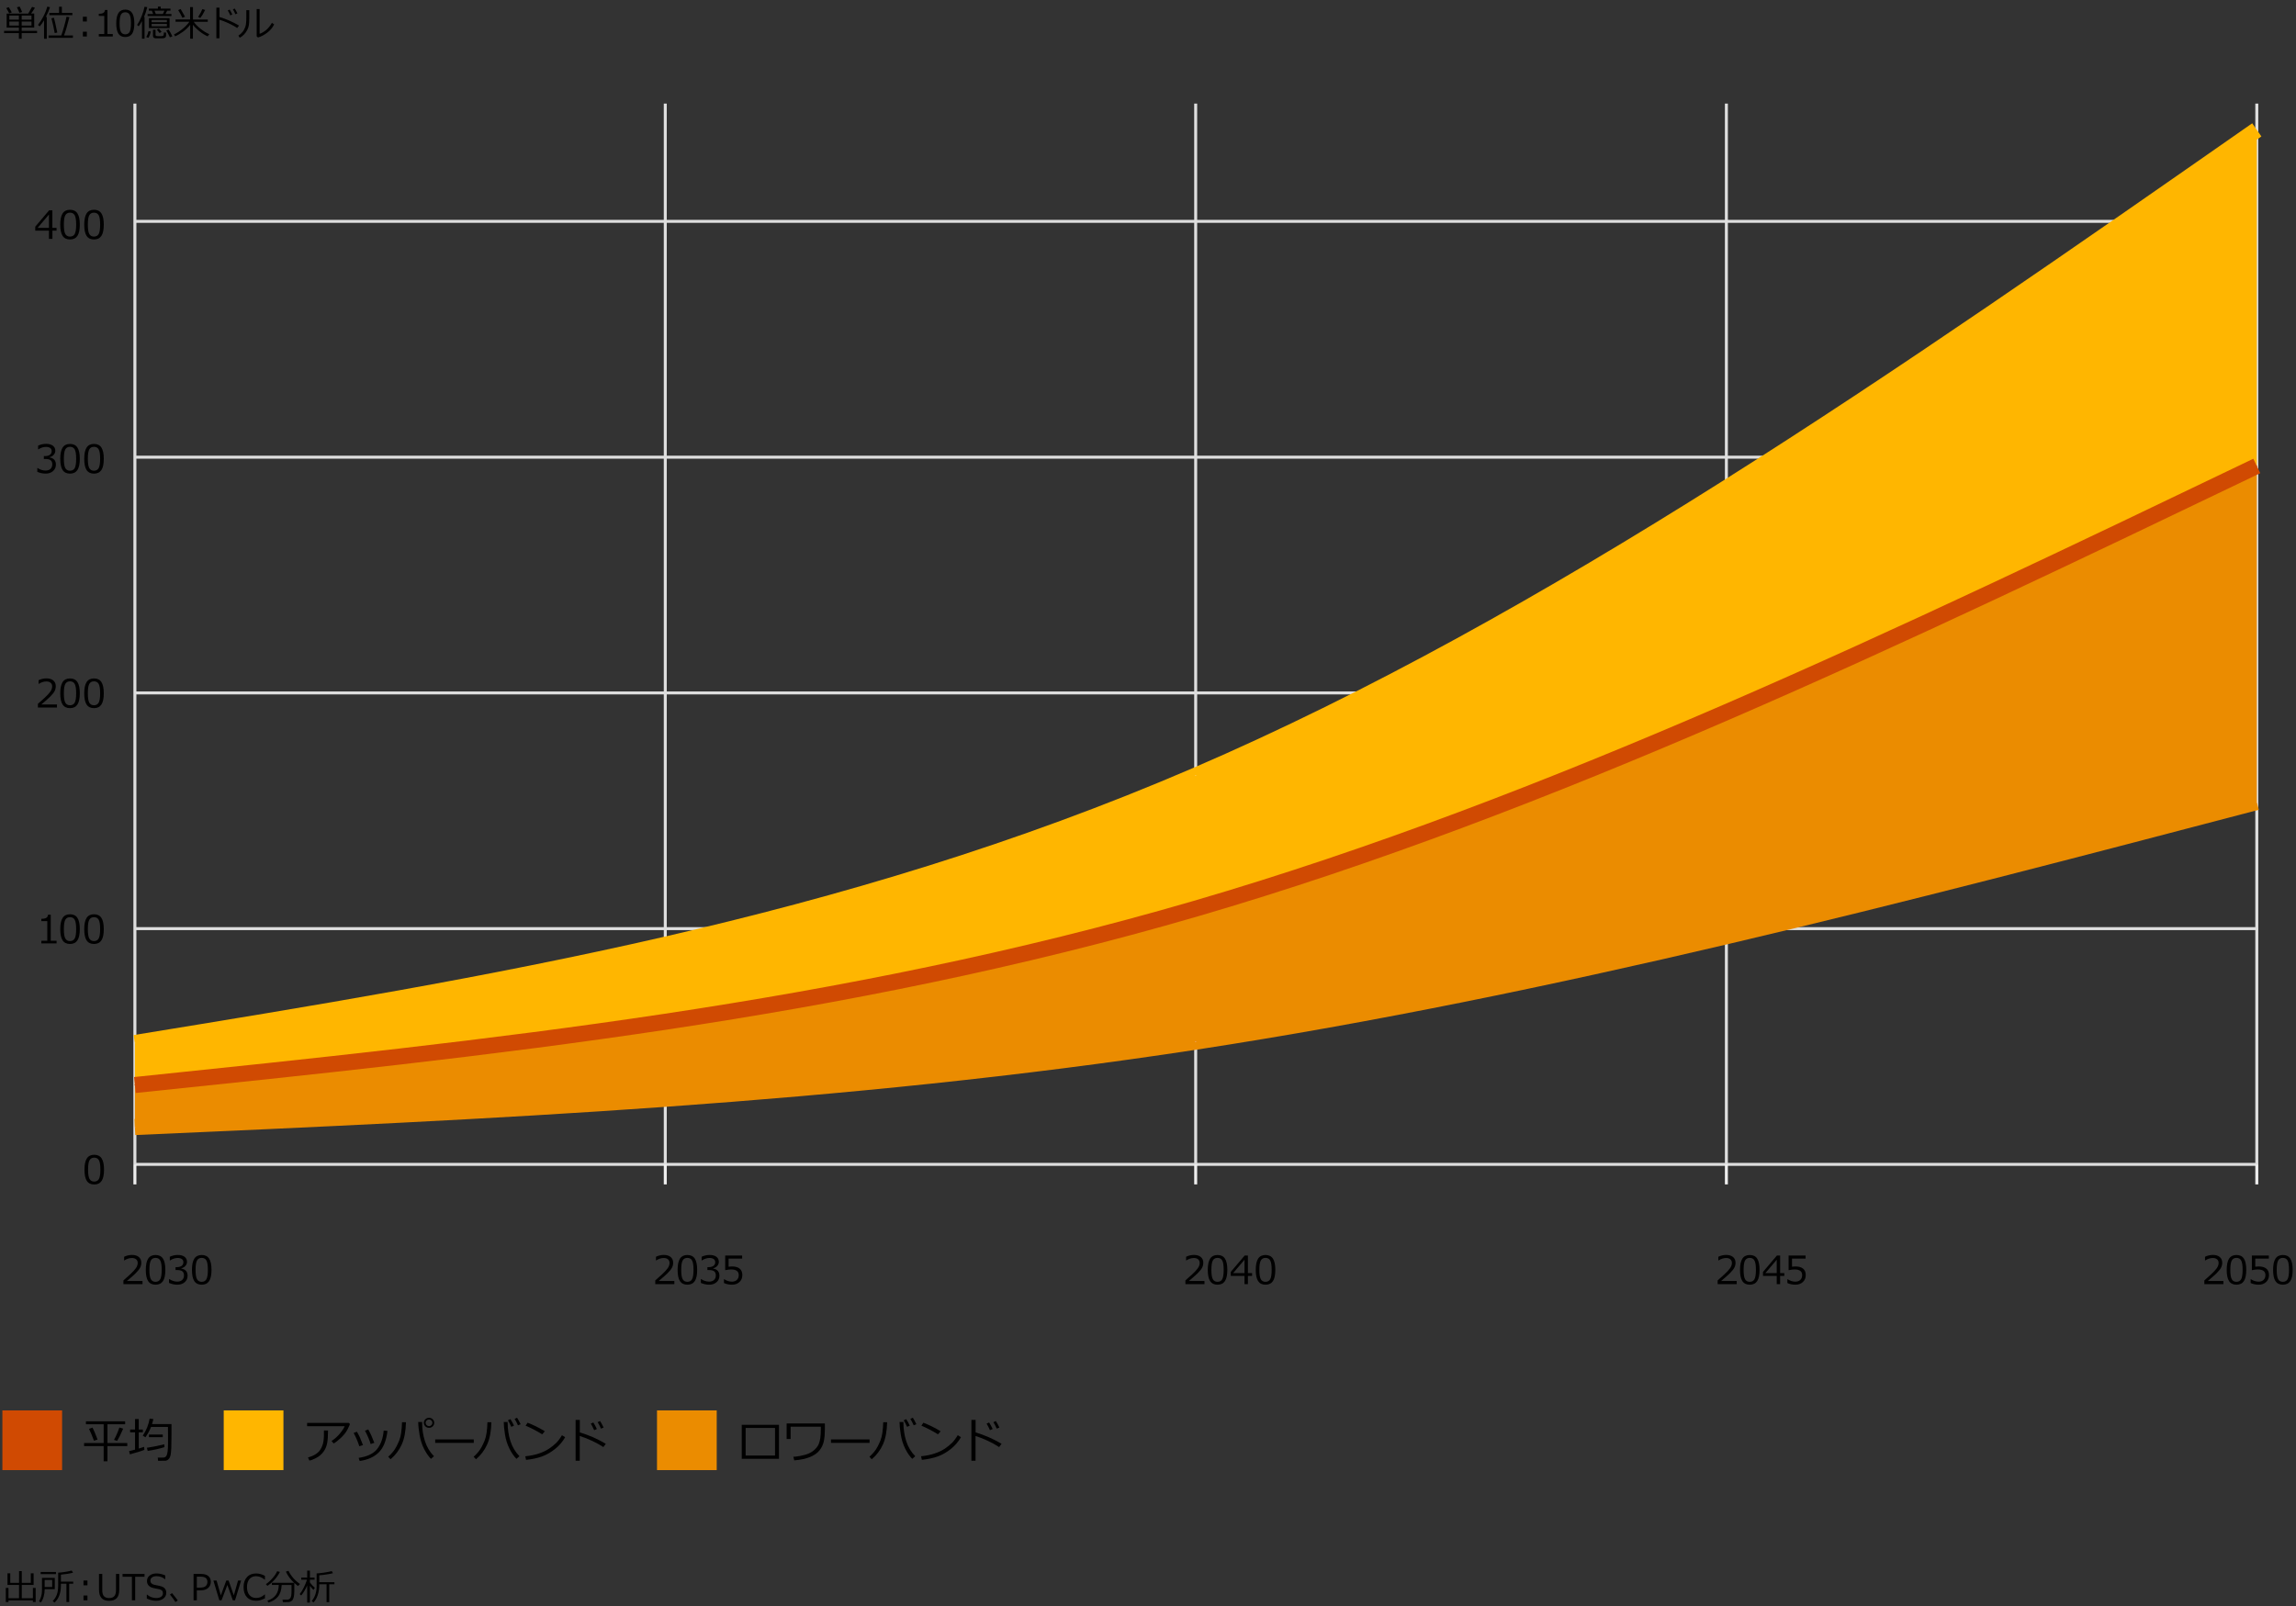 <?xml version="1.0" encoding="utf-8"?>
<!-- Generator: Adobe Illustrator 29.4.0, SVG Export Plug-In . SVG Version: 9.03 Build 0)  -->
<svg version="1.1" xmlns="http://www.w3.org/2000/svg" xmlns:xlink="http://www.w3.org/1999/xlink" x="0px" y="0px"
	 viewBox="0 0 769 538" style="enable-background:new 0 0 769 538;" xml:space="preserve">
<rect x="0" y="0" width="769" height="538" fill="#333333" stroke="none"/>
<style type="text/css">
	.st0{fill:#D04A02;}
	.st1{fill:#FFFFFF;}
	.st2{fill:#FFB600;}
	.st3{fill:#E0301E;}
	.st4{fill:#EB8C00;}
	.st5{fill:#DB536A;}
	.st6{fill:#D93954;}
	.st7{fill:#7D7D7D;}
	.st8{fill:#464646;}
	.st9{fill:#2D2D2D;}
	.st10{fill:#DEDEDE;}
	.st11{fill:#7F7F7F;}
	.st12{fill:none;stroke:#7D7D7D;stroke-linecap:square;stroke-linejoin:round;}
	.st13{fill:#595959;}
	.st14{fill:none;stroke:#7F7F7F;stroke-width:0.748;stroke-linecap:square;stroke-linejoin:round;}
	.st15{fill:none;stroke:#7F7F7F;stroke-linecap:square;stroke-linejoin:round;}
	.st16{fill:none;stroke:#7D7D7D;}
	.st17{fill:#F1BAC3;}
	.st18{fill:#A43E50;}
	.st19{fill:none;stroke:#EEEEEE;stroke-width:1.102;}
	.st20{fill:none;stroke:#DEDEDE;}
	.st21{fill:#6E2A35;}
	.st22{fill:none;stroke:#EEEEEE;stroke-width:0.871;}
	.st23{fill:none;stroke:#D04A02;stroke-width:4.877;}
	.st24{fill:none;stroke:#EB8C00;stroke-width:4.877;}
	.st25{fill:none;stroke:#FFB600;stroke-width:4.877;}
	.st26{fill:#FFDCA9;}
	.st27{fill:none;stroke:#EEEEEE;stroke-width:1.02;}
	.st28{fill-rule:evenodd;clip-rule:evenodd;fill:none;}
	.st29{fill:none;stroke:#EEEEEE;stroke-width:1.143;}
	.st30{fill:none;stroke:#EEEEEE;stroke-width:1.099;}
	.st31{fill:none;stroke:#EEEEEE;stroke-width:1.012;}
	.st32{fill:none;stroke:#EEEEEE;stroke-width:1.02;}
	.st33{fill:none;stroke:#EEEEEE;}
	.st34{fill:#E27588;}
	.st35{fill:none;stroke:#DEDEDE;stroke-width:0.986;}
	.st36{fill:none;stroke:#EEEEEE;stroke-width:1.033;}
	.st37{fill:none;stroke:#D04A02;stroke-width:5.367;}
	.st38{fill:none;stroke:#EB8C00;stroke-width:5.367;}
	.st39{fill:none;stroke:#FFB600;stroke-width:5.367;}
	.st40{fill:none;stroke:#D04A02;stroke-width:5.452;}
	.st41{fill:none;stroke:#EB8C00;stroke-width:5.452;}
	.st42{fill:none;stroke:#FFB600;stroke-width:5.452;}
	.st43{fill:none;stroke:#D04A02;stroke-width:5.355;}
	.st44{fill:none;stroke:#EB8C00;stroke-width:5.355;}
	.st45{fill:none;stroke:#FFB600;stroke-width:5.355;}
	.st46{fill:none;stroke:#D04A02;stroke-width:5.439;}
	.st47{fill:none;stroke:#EB8C00;stroke-width:5.439;}
	.st48{fill:none;stroke:#FFB600;stroke-width:5.439;}
</style>
<g id="template">
</g>
<g id="object">
	<g>
		<path d="M47.74,430.16h-6.4v-1.24c0.68-0.58,1.44-1.26,2.28-2.04s1.47-1.46,1.88-2.04c0.41-0.59,0.62-1.18,0.62-1.76
			c0-0.52-0.17-0.93-0.52-1.22c-0.34-0.29-0.81-0.44-1.41-0.44c-0.87,0-1.72,0.27-2.56,0.82h-0.06v-1.24
			c0.86-0.41,1.74-0.61,2.65-0.61c0.96,0,1.72,0.23,2.28,0.7c0.55,0.47,0.83,1.11,0.83,1.91c0,0.43-0.07,0.84-0.21,1.24
			c-0.14,0.39-0.36,0.78-0.66,1.15s-0.66,0.77-1.08,1.19c-0.42,0.42-1.38,1.27-2.89,2.55h5.24V430.16z"/>
		<path d="M52.1,430.36c-1.12,0-1.95-0.4-2.48-1.21c-0.53-0.8-0.79-2.06-0.79-3.76s0.27-2.96,0.8-3.77s1.36-1.21,2.48-1.21
			c1.11,0,1.94,0.4,2.47,1.21s0.8,2.06,0.8,3.75c0,1.71-0.26,2.97-0.79,3.77C54.04,429.96,53.22,430.36,52.1,430.36z M52.1,421.38
			c-0.72,0-1.25,0.29-1.57,0.86c-0.33,0.57-0.49,1.62-0.49,3.15c0,1.51,0.16,2.56,0.49,3.14c0.33,0.58,0.85,0.86,1.57,0.86
			c0.72,0,1.25-0.29,1.57-0.86c0.32-0.58,0.49-1.62,0.49-3.15c0-1.49-0.16-2.53-0.48-3.12C53.35,421.67,52.82,421.38,52.1,421.38z"
			/>
		<path d="M56.61,429.76v-1.28h0.1c0.86,0.57,1.75,0.85,2.67,0.85c0.68,0,1.22-0.18,1.63-0.55c0.41-0.37,0.61-0.88,0.61-1.54
			c0-0.61-0.18-1.06-0.53-1.35c-0.36-0.29-0.93-0.43-1.73-0.43H58.8v-0.98h0.43c0.69,0,1.22-0.15,1.61-0.44s0.58-0.7,0.58-1.23
			c0-0.45-0.17-0.79-0.51-1.04c-0.34-0.24-0.81-0.36-1.41-0.36c-0.86,0-1.71,0.28-2.56,0.83h-0.07V421c0.86-0.4,1.74-0.6,2.66-0.6
			c0.99,0,1.75,0.21,2.29,0.62c0.54,0.41,0.81,0.97,0.81,1.67c0,0.52-0.18,0.98-0.54,1.38s-0.81,0.67-1.35,0.78v0.1
			c1.39,0.25,2.09,1.05,2.09,2.41c0,0.88-0.32,1.6-0.96,2.16c-0.64,0.56-1.46,0.84-2.47,0.84
			C58.45,430.36,57.52,430.16,56.61,429.76z"/>
		<path d="M67.56,430.36c-1.12,0-1.95-0.4-2.48-1.21c-0.53-0.8-0.79-2.06-0.79-3.76s0.27-2.96,0.8-3.77s1.36-1.21,2.48-1.21
			c1.11,0,1.94,0.4,2.47,1.21s0.8,2.06,0.8,3.75c0,1.71-0.27,2.97-0.79,3.77C69.5,429.96,68.68,430.36,67.56,430.36z M67.56,421.38
			c-0.72,0-1.25,0.29-1.57,0.86s-0.49,1.62-0.49,3.15c0,1.51,0.16,2.56,0.49,3.14s0.85,0.86,1.57,0.86s1.25-0.29,1.57-0.86
			c0.32-0.58,0.49-1.62,0.49-3.15c0-1.49-0.16-2.53-0.48-3.12S68.29,421.38,67.56,421.38z"/>
	</g>
	<g>
		<path d="M225.87,430.16h-6.4v-1.24c0.68-0.58,1.44-1.26,2.28-2.04s1.47-1.46,1.88-2.04c0.41-0.59,0.62-1.18,0.62-1.76
			c0-0.52-0.17-0.93-0.52-1.22c-0.34-0.29-0.81-0.44-1.41-0.44c-0.87,0-1.72,0.27-2.56,0.82h-0.06v-1.24
			c0.86-0.41,1.74-0.61,2.65-0.61c0.96,0,1.72,0.23,2.28,0.7c0.55,0.47,0.83,1.11,0.83,1.91c0,0.43-0.07,0.84-0.21,1.24
			c-0.14,0.39-0.36,0.78-0.66,1.15s-0.66,0.77-1.08,1.19c-0.42,0.42-1.38,1.27-2.89,2.55h5.24V430.16z"/>
		<path d="M230.22,430.36c-1.12,0-1.95-0.4-2.48-1.21c-0.53-0.8-0.79-2.06-0.79-3.76s0.27-2.96,0.8-3.77s1.36-1.21,2.48-1.21
			c1.11,0,1.94,0.4,2.47,1.21s0.8,2.06,0.8,3.75c0,1.71-0.26,2.97-0.79,3.77C232.17,429.96,231.34,430.36,230.22,430.36z
			 M230.22,421.38c-0.72,0-1.25,0.29-1.57,0.86c-0.33,0.57-0.49,1.62-0.49,3.15c0,1.51,0.16,2.56,0.49,3.14
			c0.33,0.58,0.85,0.86,1.57,0.86c0.72,0,1.25-0.29,1.57-0.86c0.32-0.58,0.49-1.62,0.49-3.15c0-1.49-0.16-2.53-0.48-3.12
			C231.48,421.67,230.95,421.38,230.22,421.38z"/>
		<path d="M234.74,429.76v-1.28h0.1c0.86,0.57,1.75,0.85,2.67,0.85c0.68,0,1.22-0.18,1.63-0.55c0.41-0.37,0.61-0.88,0.61-1.54
			c0-0.61-0.18-1.06-0.53-1.35c-0.36-0.29-0.93-0.43-1.73-0.43h-0.56v-0.98h0.43c0.69,0,1.22-0.15,1.61-0.44s0.58-0.7,0.58-1.23
			c0-0.45-0.17-0.79-0.51-1.04c-0.34-0.24-0.81-0.36-1.41-0.36c-0.86,0-1.71,0.28-2.56,0.83h-0.07V421c0.86-0.4,1.74-0.6,2.66-0.6
			c0.99,0,1.75,0.21,2.29,0.62c0.54,0.41,0.81,0.97,0.81,1.67c0,0.52-0.18,0.98-0.54,1.38s-0.81,0.67-1.35,0.78v0.1
			c1.39,0.25,2.09,1.05,2.09,2.41c0,0.88-0.32,1.6-0.96,2.16c-0.64,0.56-1.46,0.84-2.47,0.84
			C236.58,430.36,235.64,430.16,234.74,429.76z"/>
		<path d="M242.48,429.8v-1.27h0.1c0.83,0.54,1.68,0.81,2.58,0.81c0.69,0,1.23-0.2,1.65-0.59c0.41-0.39,0.62-0.93,0.62-1.62
			c0-1.25-0.86-1.88-2.58-1.88c-0.49,0-1.14,0.08-1.96,0.25v-4.91h5.68v1.03h-4.54v2.71c0.56-0.05,0.94-0.08,1.13-0.08
			c1.14,0,2,0.25,2.59,0.74c0.59,0.49,0.88,1.21,0.88,2.15c0,0.95-0.32,1.72-0.96,2.32c-0.64,0.6-1.47,0.9-2.5,0.9
			C244.18,430.36,243.28,430.17,242.48,429.8z"/>
	</g>
	<g>
		<path d="M403.43,430.16h-6.4v-1.24c0.68-0.58,1.44-1.26,2.28-2.04c0.84-0.77,1.47-1.46,1.88-2.04s0.62-1.18,0.62-1.76
			c0-0.52-0.17-0.93-0.52-1.22c-0.35-0.29-0.81-0.44-1.41-0.44c-0.87,0-1.72,0.27-2.56,0.82h-0.06v-1.24
			c0.85-0.41,1.74-0.61,2.65-0.61c0.96,0,1.72,0.23,2.28,0.7s0.83,1.11,0.83,1.91c0,0.43-0.07,0.84-0.21,1.24
			c-0.14,0.39-0.36,0.78-0.66,1.15c-0.3,0.37-0.66,0.77-1.08,1.19c-0.42,0.42-1.38,1.27-2.89,2.55h5.24V430.16z"/>
		<path d="M407.79,430.36c-1.12,0-1.95-0.4-2.48-1.21c-0.53-0.8-0.79-2.06-0.79-3.76s0.27-2.96,0.8-3.77s1.36-1.21,2.48-1.21
			c1.11,0,1.94,0.4,2.47,1.21s0.8,2.06,0.8,3.75c0,1.71-0.27,2.97-0.79,3.77C409.74,429.96,408.91,430.36,407.79,430.36z
			 M407.79,421.38c-0.72,0-1.25,0.29-1.57,0.86s-0.49,1.62-0.49,3.15c0,1.51,0.16,2.56,0.49,3.14s0.85,0.86,1.57,0.86
			s1.25-0.29,1.57-0.86c0.32-0.58,0.49-1.62,0.49-3.15c0-1.49-0.16-2.53-0.48-3.12S408.52,421.38,407.79,421.38z"/>
		<path d="M419.36,427.41h-1.4v2.75h-1.14v-2.75h-4.6v-1.33l4.65-5.48h1.09v5.87h1.4V427.41z M416.82,426.47v-4.48l-3.8,4.48H416.82
			z"/>
		<path d="M423.86,430.36c-1.13,0-1.95-0.4-2.48-1.21c-0.53-0.8-0.79-2.06-0.79-3.76s0.27-2.96,0.8-3.77
			c0.53-0.81,1.36-1.21,2.48-1.21c1.11,0,1.94,0.4,2.47,1.21s0.8,2.06,0.8,3.75c0,1.71-0.26,2.97-0.79,3.77
			C425.81,429.96,424.98,430.36,423.86,430.36z M423.86,421.38c-0.72,0-1.25,0.29-1.57,0.86c-0.33,0.57-0.49,1.62-0.49,3.15
			c0,1.51,0.16,2.56,0.49,3.14c0.33,0.58,0.85,0.86,1.57,0.86c0.72,0,1.25-0.29,1.57-0.86c0.32-0.58,0.49-1.62,0.49-3.15
			c0-1.49-0.16-2.53-0.48-3.12C425.12,421.67,424.59,421.38,423.86,421.38z"/>
	</g>
	<g>
		<path d="M581.69,430.16h-6.4v-1.24c0.68-0.58,1.44-1.26,2.28-2.04s1.47-1.46,1.88-2.04c0.41-0.59,0.62-1.18,0.62-1.76
			c0-0.52-0.17-0.93-0.52-1.22c-0.34-0.29-0.81-0.44-1.41-0.44c-0.87,0-1.72,0.27-2.56,0.82h-0.06v-1.24
			c0.86-0.41,1.74-0.61,2.65-0.61c0.96,0,1.72,0.23,2.28,0.7c0.55,0.47,0.83,1.11,0.83,1.91c0,0.43-0.07,0.84-0.21,1.24
			c-0.14,0.39-0.36,0.78-0.66,1.15s-0.66,0.77-1.08,1.19c-0.42,0.42-1.38,1.27-2.89,2.55h5.24V430.16z"/>
		<path d="M586.05,430.36c-1.12,0-1.95-0.4-2.48-1.21c-0.53-0.8-0.79-2.06-0.79-3.76s0.27-2.96,0.8-3.77s1.36-1.21,2.48-1.21
			c1.11,0,1.94,0.4,2.47,1.21s0.8,2.06,0.8,3.75c0,1.71-0.26,2.97-0.79,3.77C588,429.96,587.17,430.36,586.05,430.36z
			 M586.05,421.38c-0.72,0-1.25,0.29-1.57,0.86c-0.33,0.57-0.49,1.62-0.49,3.15c0,1.51,0.16,2.56,0.49,3.14
			c0.33,0.58,0.85,0.86,1.57,0.86c0.72,0,1.25-0.29,1.57-0.86c0.32-0.58,0.49-1.62,0.49-3.15c0-1.49-0.16-2.53-0.48-3.12
			C587.3,421.67,586.78,421.38,586.05,421.38z"/>
		<path d="M597.62,427.41h-1.4v2.75h-1.14v-2.75h-4.6v-1.33l4.65-5.48h1.09v5.87h1.4V427.41z M595.08,426.47v-4.48l-3.8,4.48H595.08
			z"/>
		<path d="M598.65,429.8v-1.27h0.1c0.82,0.54,1.68,0.81,2.58,0.81c0.69,0,1.23-0.2,1.65-0.59c0.41-0.39,0.62-0.93,0.62-1.62
			c0-1.25-0.86-1.88-2.58-1.88c-0.49,0-1.14,0.08-1.96,0.25v-4.91h5.68v1.03h-4.54v2.71c0.56-0.05,0.94-0.08,1.13-0.08
			c1.14,0,2,0.25,2.59,0.74c0.59,0.49,0.88,1.21,0.88,2.15c0,0.95-0.32,1.72-0.96,2.32c-0.64,0.6-1.47,0.9-2.5,0.9
			C600.36,430.36,599.45,430.17,598.65,429.8z"/>
	</g>
	<g>
		<path d="M12.5,158.06v-1.28h0.1c0.86,0.57,1.75,0.85,2.67,0.85c0.68,0,1.22-0.18,1.63-0.55c0.41-0.37,0.61-0.88,0.61-1.54
			c0-0.61-0.18-1.06-0.53-1.35c-0.36-0.29-0.93-0.43-1.73-0.43h-0.56v-0.98h0.43c0.69,0,1.22-0.15,1.61-0.44s0.58-0.7,0.58-1.23
			c0-0.45-0.17-0.79-0.51-1.04c-0.34-0.24-0.81-0.36-1.41-0.36c-0.86,0-1.71,0.28-2.56,0.83h-0.07v-1.25c0.86-0.4,1.74-0.6,2.66-0.6
			c0.99,0,1.75,0.21,2.29,0.62c0.54,0.41,0.81,0.97,0.81,1.67c0,0.52-0.18,0.98-0.54,1.38s-0.81,0.67-1.35,0.78v0.1
			c1.39,0.25,2.09,1.05,2.09,2.41c0,0.88-0.32,1.6-0.96,2.16c-0.64,0.56-1.46,0.84-2.47,0.84C14.34,158.66,13.41,158.46,12.5,158.06
			z"/>
		<path d="M23.45,158.66c-1.12,0-1.95-0.4-2.48-1.21c-0.53-0.8-0.79-2.06-0.79-3.76s0.27-2.96,0.8-3.77s1.36-1.21,2.48-1.21
			c1.11,0,1.94,0.4,2.47,1.21s0.8,2.06,0.8,3.75c0,1.71-0.27,2.97-0.79,3.77C25.39,158.25,24.57,158.66,23.45,158.66z M23.45,149.67
			c-0.72,0-1.25,0.29-1.57,0.86s-0.49,1.62-0.49,3.15c0,1.51,0.16,2.56,0.49,3.14s0.85,0.86,1.57,0.86s1.25-0.29,1.57-0.86
			c0.32-0.58,0.49-1.62,0.49-3.15c0-1.49-0.16-2.53-0.48-3.12S24.18,149.67,23.45,149.67z"/>
		<path d="M31.48,158.66c-1.12,0-1.95-0.4-2.48-1.21c-0.53-0.8-0.79-2.06-0.79-3.76s0.27-2.96,0.8-3.77s1.36-1.21,2.48-1.21
			c1.11,0,1.94,0.4,2.47,1.21s0.8,2.06,0.8,3.75c0,1.71-0.26,2.97-0.79,3.77C33.43,158.25,32.6,158.66,31.48,158.66z M31.48,149.67
			c-0.72,0-1.25,0.29-1.57,0.86c-0.33,0.57-0.49,1.62-0.49,3.15c0,1.51,0.16,2.56,0.49,3.14c0.33,0.58,0.85,0.86,1.57,0.86
			c0.72,0,1.25-0.29,1.57-0.86c0.32-0.58,0.49-1.62,0.49-3.15c0-1.49-0.16-2.53-0.48-3.12C32.73,149.97,32.21,149.67,31.48,149.67z"
			/>
	</g>
	<g>
		<path d="M18.95,77.27h-1.4v2.75H16.4v-2.75h-4.6v-1.33l4.65-5.48h1.09v5.87h1.4V77.27z M16.4,76.33v-4.48l-3.8,4.48H16.4z"/>
		<path d="M23.45,80.22c-1.12,0-1.95-0.4-2.48-1.21c-0.53-0.8-0.79-2.06-0.79-3.76s0.27-2.96,0.8-3.77s1.36-1.21,2.48-1.21
			c1.11,0,1.94,0.4,2.47,1.21s0.8,2.06,0.8,3.75c0,1.71-0.27,2.97-0.79,3.77C25.39,79.82,24.57,80.22,23.45,80.22z M23.45,71.24
			c-0.72,0-1.25,0.29-1.57,0.86s-0.49,1.62-0.49,3.15c0,1.51,0.16,2.56,0.49,3.14s0.85,0.86,1.57,0.86s1.25-0.29,1.57-0.86
			c0.32-0.58,0.49-1.62,0.49-3.15c0-1.49-0.16-2.53-0.48-3.12S24.18,71.24,23.45,71.24z"/>
		<path d="M31.48,80.22c-1.12,0-1.95-0.4-2.48-1.21c-0.53-0.8-0.79-2.06-0.79-3.76s0.27-2.96,0.8-3.77s1.36-1.21,2.48-1.21
			c1.11,0,1.94,0.4,2.47,1.21s0.8,2.06,0.8,3.75c0,1.71-0.26,2.97-0.79,3.77C33.43,79.82,32.6,80.22,31.48,80.22z M31.48,71.24
			c-0.72,0-1.25,0.29-1.57,0.86c-0.33,0.57-0.49,1.62-0.49,3.15c0,1.51,0.16,2.56,0.49,3.14c0.33,0.58,0.85,0.86,1.57,0.86
			c0.72,0,1.25-0.29,1.57-0.86c0.32-0.58,0.49-1.62,0.49-3.15c0-1.49-0.16-2.53-0.48-3.12C32.73,71.53,32.21,71.24,31.48,71.24z"/>
	</g>
	<g>
		<path d="M19.09,237.02h-6.4v-1.24c0.68-0.58,1.44-1.26,2.28-2.04c0.84-0.77,1.47-1.46,1.88-2.04s0.62-1.18,0.62-1.76
			c0-0.52-0.17-0.93-0.52-1.22c-0.35-0.29-0.81-0.44-1.41-0.44c-0.87,0-1.72,0.27-2.56,0.82h-0.06v-1.24
			c0.85-0.41,1.74-0.61,2.65-0.61c0.96,0,1.72,0.23,2.28,0.7s0.83,1.11,0.83,1.91c0,0.43-0.07,0.84-0.21,1.24
			c-0.14,0.39-0.36,0.78-0.66,1.15c-0.3,0.37-0.66,0.77-1.08,1.19c-0.42,0.42-1.38,1.27-2.89,2.55h5.24V237.02z"/>
		<path d="M23.45,237.22c-1.12,0-1.95-0.4-2.48-1.21c-0.53-0.8-0.79-2.06-0.79-3.76s0.27-2.96,0.8-3.77s1.36-1.21,2.48-1.21
			c1.11,0,1.94,0.4,2.47,1.21s0.8,2.06,0.8,3.75c0,1.71-0.27,2.97-0.79,3.77C25.39,236.82,24.57,237.22,23.45,237.22z M23.45,228.24
			c-0.72,0-1.25,0.29-1.57,0.86s-0.49,1.62-0.49,3.15c0,1.51,0.16,2.56,0.49,3.14s0.85,0.86,1.57,0.86s1.25-0.29,1.57-0.86
			c0.32-0.58,0.49-1.62,0.49-3.15c0-1.49-0.16-2.53-0.48-3.12S24.18,228.24,23.45,228.24z"/>
		<path d="M31.48,237.22c-1.12,0-1.95-0.4-2.48-1.21c-0.53-0.8-0.79-2.06-0.79-3.76s0.27-2.96,0.8-3.77s1.36-1.21,2.48-1.21
			c1.11,0,1.94,0.4,2.47,1.21s0.8,2.06,0.8,3.75c0,1.71-0.26,2.97-0.79,3.77C33.43,236.82,32.6,237.22,31.48,237.22z M31.48,228.24
			c-0.72,0-1.25,0.29-1.57,0.86c-0.33,0.57-0.49,1.62-0.49,3.15c0,1.51,0.16,2.56,0.49,3.14c0.33,0.58,0.85,0.86,1.57,0.86
			c0.72,0,1.25-0.29,1.57-0.86c0.32-0.58,0.49-1.62,0.49-3.15c0-1.49-0.16-2.53-0.48-3.12C32.73,228.53,32.21,228.24,31.48,228.24z"
			/>
	</g>
	<g>
		<path d="M18.94,316.02h-5.09v-0.88h1.99v-6.58h-1.99v-0.77c0.78,0,1.33-0.12,1.67-0.33c0.33-0.22,0.52-0.56,0.57-1.04h0.9v8.72
			h1.96V316.02z"/>
		<path d="M23.45,316.22c-1.12,0-1.95-0.4-2.48-1.21c-0.53-0.8-0.79-2.06-0.79-3.76s0.27-2.96,0.8-3.77s1.36-1.21,2.48-1.21
			c1.11,0,1.94,0.4,2.47,1.21s0.8,2.06,0.8,3.75c0,1.71-0.27,2.97-0.79,3.77C25.39,315.82,24.57,316.22,23.45,316.22z M23.45,307.24
			c-0.72,0-1.25,0.29-1.57,0.86s-0.49,1.62-0.49,3.15c0,1.51,0.16,2.56,0.49,3.14s0.85,0.86,1.57,0.86s1.25-0.29,1.57-0.86
			c0.32-0.58,0.49-1.62,0.49-3.15c0-1.49-0.16-2.53-0.48-3.12S24.18,307.24,23.45,307.24z"/>
		<path d="M31.48,316.22c-1.12,0-1.95-0.4-2.48-1.21c-0.53-0.8-0.79-2.06-0.79-3.76s0.27-2.96,0.8-3.77s1.36-1.21,2.48-1.21
			c1.11,0,1.94,0.4,2.47,1.21s0.8,2.06,0.8,3.75c0,1.71-0.26,2.97-0.79,3.77C33.43,315.82,32.6,316.22,31.48,316.22z M31.48,307.24
			c-0.72,0-1.25,0.29-1.57,0.86c-0.33,0.57-0.49,1.62-0.49,3.15c0,1.51,0.16,2.56,0.49,3.14c0.33,0.58,0.85,0.86,1.57,0.86
			c0.72,0,1.25-0.29,1.57-0.86c0.32-0.58,0.49-1.62,0.49-3.15c0-1.49-0.16-2.53-0.48-3.12C32.73,307.53,32.21,307.24,31.48,307.24z"
			/>
	</g>
	<g>
		<path d="M31.56,396.79c-1.12,0-1.95-0.4-2.48-1.21c-0.53-0.8-0.79-2.06-0.79-3.76s0.27-2.96,0.8-3.77s1.36-1.21,2.48-1.21
			c1.11,0,1.94,0.4,2.47,1.21s0.8,2.06,0.8,3.75c0,1.71-0.26,2.97-0.79,3.77C33.51,396.38,32.69,396.79,31.56,396.79z M31.56,387.8
			c-0.72,0-1.25,0.29-1.57,0.86c-0.33,0.57-0.49,1.62-0.49,3.15c0,1.51,0.16,2.56,0.49,3.14c0.33,0.58,0.85,0.86,1.57,0.86
			c0.72,0,1.25-0.29,1.57-0.86c0.32-0.58,0.49-1.62,0.49-3.15c0-1.49-0.16-2.53-0.48-3.12C32.82,388.1,32.29,387.8,31.56,387.8z"/>
	</g>
	<g>
		<path d="M28.16,484.43v-1.02h6.56v-6.3h-5.94v-0.99h13.13v0.99h-5.92v6.3h6.64v1.02h-6.64v5.09h-1.27v-5.09H28.16z M31.48,482.63
			c-0.58-1.57-1.14-2.9-1.66-3.98l1.18-0.42c0.43,0.85,0.99,2.18,1.68,4L31.48,482.63z M39.24,482.68l-1.06-0.34
			c0.64-1.14,1.25-2.52,1.81-4.14l1.27,0.38C40.49,480.37,39.82,481.74,39.24,482.68z"/>
		<path d="M43.51,487.19l-0.27-1.08c0.61-0.14,1.28-0.31,1.99-0.5v-5.8h-1.65v-0.93h1.65v-3.51h1.24v3.51h1.38v0.93h-1.38v5.44
			c0.81-0.24,1.41-0.43,1.81-0.57l0.08,0.99C47.52,486.04,45.9,486.54,43.51,487.19z M52.95,489.36l-0.12-1.08l1.22,0.01
			c0.41,0,0.71-0.01,0.89-0.04s0.36-0.11,0.53-0.26s0.31-0.34,0.41-0.61s0.19-0.69,0.27-1.29c0.08-0.6,0.12-1.38,0.12-2.34v-3.19
			c0-0.81,0-1.66-0.02-2.55h-5.66c-0.45,1.15-1.08,2.3-1.88,3.46l-0.88-0.55c1.19-1.79,1.95-3.69,2.29-5.71l1.24,0.16
			c-0.09,0.48-0.23,1.04-0.44,1.68h6.52v3.34c0,1.8-0.02,3.31-0.07,4.52s-0.12,2.05-0.23,2.51s-0.25,0.82-0.43,1.09
			s-0.39,0.46-0.62,0.59s-0.44,0.21-0.63,0.22S54.44,489.35,52.95,489.36z M49.46,486.04l-0.26-1.05c2.11-0.32,4.05-0.71,5.81-1.17
			l0.08,0.96C53.5,485.28,51.62,485.7,49.46,486.04z M49.88,481.43v-0.88h4.63v0.88H49.88z"/>
	</g>
	<rect x="0.8" y="472.47" class="st0" width="20" height="20"/>
	<g>
		<path d="M117.21,477.02c-0.09,0.33-0.37,0.94-0.83,1.85c-0.47,0.9-1.18,1.81-2.14,2.73s-1.79,1.56-2.49,1.95l-0.7-0.84
			c1.05-0.68,1.99-1.51,2.8-2.5c0.82-0.99,1.34-1.8,1.59-2.45h-12.58v-1.1h13.95L117.21,477.02z M109.87,479.19
			c0,1.87-0.11,3.32-0.32,4.36s-0.62,1.98-1.24,2.81s-1.39,1.5-2.34,2s-1.72,0.8-2.34,0.91l-0.48-1.02
			c1.93-0.55,3.29-1.39,4.08-2.54s1.2-2.59,1.25-4.36l0.02-2.16H109.87z"/>
		<path d="M121.57,484.08l-1.23,0.4c-0.44-1.45-1.07-2.93-1.89-4.46l1.09-0.41c0.45,0.78,0.77,1.38,0.95,1.79
			C120.68,481.81,121.04,482.7,121.57,484.08z M129.78,479.34c-0.39,3.25-1.36,5.65-2.91,7.19s-3.68,2.5-6.4,2.88l-0.35-1.04
			c2.97-0.43,5.06-1.45,6.28-3.07s1.92-3.64,2.1-6.07L129.78,479.34z M125.37,483.33l-1.23,0.41c-0.36-1.27-0.99-2.76-1.89-4.47
			l1.09-0.43c0.59,1.09,0.96,1.82,1.1,2.2C124.58,481.42,124.89,482.18,125.37,483.33z"/>
		<path d="M135.97,476.44c-0.08,3.07-0.55,5.56-1.43,7.48s-2.12,3.56-3.73,4.92l-0.78-0.84c0.6-0.54,1.12-1.09,1.58-1.65
			c0.45-0.56,0.85-1.17,1.19-1.82s0.64-1.32,0.92-2c0.27-0.69,0.49-1.54,0.64-2.55c0.15-1.01,0.25-2.19,0.29-3.54H135.97z
			 M145.35,487.82l-1.01,0.88c-0.84-0.86-1.61-1.98-2.31-3.35c-0.7-1.38-1.2-2.93-1.5-4.66c-0.3-1.73-0.45-3.18-0.45-4.34h1.3v0.12
			c0,2.24,0.31,4.34,0.94,6.29S143.95,486.4,145.35,487.82z M141.96,476.61c0-0.47,0.17-0.86,0.52-1.18s0.75-0.48,1.21-0.48
			c0.51,0,0.93,0.17,1.25,0.5c0.33,0.33,0.49,0.71,0.49,1.15c0,0.5-0.17,0.91-0.52,1.23c-0.35,0.32-0.75,0.48-1.19,0.48
			c-0.51,0-0.93-0.17-1.26-0.5S141.96,477.06,141.96,476.61z M143.68,477.74c0.31,0,0.57-0.11,0.8-0.32
			c0.23-0.22,0.34-0.47,0.34-0.78c0-0.31-0.11-0.58-0.34-0.8s-0.49-0.34-0.8-0.34c-0.29,0-0.55,0.11-0.78,0.33
			c-0.23,0.22-0.34,0.48-0.34,0.79s0.11,0.57,0.34,0.79C143.13,477.63,143.39,477.74,143.68,477.74z"/>
		<path d="M158.68,483.35h-12.92v-1.16h12.92V483.35z"/>
		<path d="M164.58,476.44c-0.08,3.07-0.55,5.56-1.43,7.48s-2.12,3.56-3.73,4.92l-0.78-0.84c0.6-0.54,1.12-1.09,1.58-1.65
			c0.45-0.56,0.85-1.17,1.19-1.82s0.64-1.32,0.92-2c0.27-0.69,0.49-1.54,0.64-2.55c0.15-1.01,0.25-2.19,0.29-3.54H164.58z
			 M173.98,487.82l-1.01,0.88c-0.88-0.9-1.67-2.05-2.37-3.47s-1.2-3-1.47-4.74c-0.28-1.74-0.41-3.12-0.41-4.14h1.3v0.12
			c0,2.24,0.31,4.34,0.94,6.29S172.59,486.4,173.98,487.82z M172.15,477.57l-0.9,0.41c-0.38-0.86-0.76-1.6-1.13-2.2l0.84-0.38
			C171.42,476.12,171.82,476.85,172.15,477.57z M174.37,477.1l-0.89,0.37c-0.33-0.79-0.71-1.51-1.12-2.16l0.82-0.39
			C173.57,475.54,173.97,476.26,174.37,477.1z"/>
		<path d="M189.29,481.45c-0.88,1.53-2.01,2.85-3.41,3.96s-2.85,1.94-4.36,2.49c-1.51,0.54-3.28,0.93-5.32,1.14l-0.27-1.2
			c1.7-0.17,3.22-0.48,4.56-0.93c1.34-0.45,2.48-1,3.42-1.63s1.72-1.27,2.36-1.9s1.29-1.49,1.95-2.59L189.29,481.45z M182.48,479.46
			l-0.88,1.02c-1.86-1.15-3.71-2.11-5.56-2.9l0.67-0.98C178.66,477.34,180.58,478.29,182.48,479.46z"/>
		<path d="M202.9,483.66l-0.82,1.09c-1.08-0.72-2.38-1.43-3.88-2.13s-2.85-1.22-4.02-1.58v8.29h-1.39v-13.68h1.41v4.19
			C197.28,480.76,200.18,482.04,202.9,483.66z M199.91,478.7l-0.9,0.4c-0.38-0.86-0.76-1.6-1.13-2.2l0.84-0.38
			C199.18,477.23,199.58,477.96,199.91,478.7z M202.18,478.21l-0.89,0.37c-0.33-0.79-0.71-1.5-1.12-2.16l0.82-0.38
			C201.39,476.68,201.79,477.4,202.18,478.21z"/>
	</g>
	<rect x="74.93" y="472.47" class="st2" width="20" height="20"/>
	<g>
		<path d="M260.9,488.68h-12.47v-11.38h12.47V488.68z M259.58,487.59v-9.24h-9.84v9.24H259.58z"/>
		<path d="M276.27,478.99c0,1.38-0.11,2.62-0.33,3.73c-0.22,1.11-0.69,2.14-1.41,3.07c-0.72,0.94-1.79,1.7-3.2,2.28
			c-1.41,0.58-3.18,0.96-5.31,1.14l-0.3-1.2c0.46,0,1.26-0.1,2.39-0.31c1.14-0.21,2.09-0.49,2.86-0.84c0.77-0.35,1.43-0.8,2-1.36
			c0.57-0.56,0.98-1.13,1.23-1.72c0.25-0.59,0.44-1.29,0.55-2.1c0.12-0.81,0.17-1.83,0.17-3.07v-0.68h-10.12v4.13h-1.33v-5.22h12.8
			V478.99z"/>
		<path d="M291.24,483.35h-12.92v-1.16h12.92V483.35z"/>
		<path d="M297.13,476.44c-0.08,3.07-0.55,5.56-1.43,7.48c-0.88,1.92-2.12,3.56-3.73,4.92L291.2,488c0.6-0.54,1.12-1.09,1.58-1.65
			s0.85-1.17,1.19-1.82c0.34-0.65,0.64-1.32,0.92-2s0.49-1.54,0.64-2.55c0.15-1.01,0.25-2.19,0.29-3.54H297.13z M306.54,487.82
			l-1.01,0.88c-0.88-0.9-1.67-2.05-2.37-3.47c-0.71-1.42-1.2-3-1.47-4.74c-0.28-1.74-0.41-3.12-0.41-4.14h1.3v0.12
			c0,2.24,0.31,4.33,0.94,6.29C304.13,484.71,305.15,486.39,306.54,487.82z M304.71,477.57l-0.9,0.41c-0.38-0.86-0.76-1.6-1.13-2.2
			l0.84-0.38C303.98,476.12,304.38,476.85,304.71,477.57z M306.92,477.1l-0.89,0.37c-0.33-0.79-0.71-1.5-1.12-2.16l0.82-0.39
			C306.13,475.54,306.53,476.26,306.92,477.1z"/>
		<path d="M321.85,481.45c-0.88,1.53-2.01,2.85-3.41,3.96c-1.4,1.11-2.85,1.94-4.36,2.48c-1.51,0.54-3.28,0.93-5.32,1.14l-0.27-1.2
			c1.7-0.17,3.22-0.48,4.56-0.93c1.34-0.45,2.48-0.99,3.42-1.63c0.93-0.64,1.72-1.27,2.36-1.9c0.64-0.63,1.29-1.49,1.95-2.59
			L321.85,481.45z M315.04,479.46l-0.88,1.02c-1.86-1.15-3.71-2.11-5.56-2.9l0.67-0.98C311.21,477.34,313.14,478.29,315.04,479.46z"
			/>
		<path d="M335.46,483.66l-0.82,1.09c-1.08-0.72-2.38-1.43-3.88-2.13c-1.5-0.7-2.85-1.22-4.02-1.58v8.29h-1.39v-13.68h1.41v4.19
			C329.84,480.76,332.74,482.04,335.46,483.66z M332.47,478.7l-0.9,0.4c-0.38-0.86-0.76-1.6-1.13-2.2l0.84-0.38
			C331.74,477.23,332.13,477.96,332.47,478.7z M334.73,478.21l-0.89,0.37c-0.33-0.79-0.71-1.5-1.12-2.16l0.82-0.38
			C333.95,476.68,334.35,477.4,334.73,478.21z"/>
	</g>
	<rect x="220.05" y="472.47" class="st4" width="20" height="20"/>
	<g>
		<path d="M1.94,536.66v-4.72h0.9v3.44h3.53l0.01-4.44H2.51v-3.9h0.93v3.2h2.94l0.01-3.93H7.3v3.93h3.02v-3.2h0.94v3.9H7.3
			l-0.01,4.44h3.73v-3.44h0.93v4.72h-0.93v-0.56H2.84v0.56H1.94z"/>
		<path d="M14.96,532.35v0.16c0,0.78-0.12,1.58-0.35,2.39s-0.54,1.45-0.94,1.92l-0.6-0.4c0.21-0.33,0.38-0.69,0.53-1.1
			s0.26-0.81,0.34-1.22s0.12-0.98,0.12-1.69v-3.84h4.29v3.78H14.96z M13.62,527.31v-0.72h5.13v0.72H13.62z M17.48,529.26h-2.53v2.38
			h2.53V529.26z M22.25,536.66v-6.13h-1.86v0.69c0,2.46-0.71,4.34-2.14,5.63l-0.59-0.52c0.62-0.62,1.08-1.35,1.38-2.17
			s0.44-1.8,0.44-2.94v-4.39c0.57-0.02,1.33-0.11,2.27-0.25s1.7-0.3,2.26-0.47l0.45,0.72c-1,0.28-2.35,0.5-4.06,0.66v2.35h4.12v0.69
			h-1.35v6.13H22.25z"/>
		<path d="M29.29,531.06h-1.33v-1.6h1.33V531.06z M29.29,536.08h-1.33v-1.6h1.33V536.08z"/>
		<path d="M39.94,532.58c0,1.28-0.29,2.21-0.87,2.8s-1.42,0.88-2.52,0.88c-2.26,0-3.39-1.23-3.39-3.69v-5.33h1.09v5.43
			c0,0.95,0.19,1.63,0.57,2.04s0.96,0.62,1.73,0.62c0.76,0,1.34-0.2,1.72-0.61s0.58-1.08,0.58-2.02v-5.46h1.09V532.58z"/>
		<path d="M44.18,536.08v-7.88h-3.13v-0.95h7.36v0.95h-3.13v7.88H44.18z"/>
		<path d="M52.29,536.24c-0.99,0-2.03-0.25-3.12-0.74v-1.33h0.08c0.9,0.77,1.92,1.15,3.06,1.15c0.7,0,1.25-0.14,1.66-0.43
			s0.6-0.67,0.6-1.15c0-0.37-0.08-0.66-0.25-0.86s-0.47-0.37-0.89-0.49l-1.97-0.4c-0.73-0.15-1.28-0.43-1.66-0.83
			s-0.57-0.92-0.57-1.56c0-0.73,0.29-1.33,0.88-1.8s1.35-0.71,2.29-0.71c0.98,0,1.97,0.22,2.95,0.65v1.28h-0.08
			c-0.81-0.68-1.77-1.01-2.87-1.01c-0.61,0-1.1,0.13-1.47,0.4s-0.56,0.62-0.56,1.06c0,0.73,0.43,1.2,1.28,1.41
			c0.49,0.09,1.04,0.2,1.64,0.34s1.04,0.28,1.29,0.42s0.47,0.31,0.63,0.5s0.28,0.4,0.36,0.64s0.12,0.5,0.12,0.79
			c0,0.77-0.31,1.4-0.93,1.9S53.31,536.24,52.29,536.24z"/>
		<path d="M59.54,536.14l-0.8,0.52c-0.51-0.84-1.12-1.67-1.82-2.5l0.69-0.48C58.46,534.69,59.1,535.51,59.54,536.14z"/>
		<path d="M65.92,532.75v3.33h-1.09v-8.83h2.44c1.14,0,1.98,0.24,2.52,0.72s0.82,1.12,0.82,1.93c0,0.84-0.3,1.52-0.89,2.05
			s-1.43,0.79-2.5,0.79H65.92z M65.92,528.18v3.65h1.09c0.89,0,1.53-0.17,1.9-0.52s0.56-0.81,0.56-1.38s-0.18-1.01-0.54-1.31
			s-0.94-0.45-1.74-0.45H65.92z"/>
		<path d="M80.75,529.46l-2.03,6.62h-0.74l-1.83-5.14l-1.95,5.14h-0.74l-1.99-6.62h1.07l1.42,4.98l1.83-4.98h0.78l1.74,4.98
			l1.42-4.98H80.75z"/>
		<path d="M85.8,536.24c-1.32,0-2.36-0.4-3.1-1.2s-1.12-1.92-1.12-3.37c0-1.42,0.38-2.54,1.14-3.36s1.79-1.22,3.09-1.22
			c0.93,0,1.91,0.26,2.92,0.79v1.28h-0.08c-0.92-0.77-1.89-1.15-2.91-1.15c-0.93,0-1.67,0.32-2.21,0.97s-0.81,1.54-0.81,2.69
			c0,1.14,0.28,2.03,0.83,2.67s1.29,0.96,2.21,0.96c0.5,0,0.97-0.08,1.42-0.24s0.94-0.47,1.48-0.93h0.08v1.29
			c-0.75,0.36-1.33,0.58-1.75,0.67S86.16,536.24,85.8,536.24z"/>
		<path d="M89.56,531.24l-0.5-0.57c0.74-0.5,1.48-1.16,2.22-2s1.25-1.62,1.54-2.33l0.93,0.23C92.8,528.44,91.41,530,89.56,531.24z
			 M89.92,536.82l-0.36-0.61c1.24-0.4,2.18-1.03,2.81-1.88s0.97-1.98,1-3.39h-2.31v-0.71h7.46c-1.25-1.16-2.17-2.41-2.77-3.76
			l0.87-0.26c0.84,1.74,2.13,3.22,3.86,4.42l-0.69,0.67c-0.44-0.35-0.85-0.69-1.22-1.04V533c0,0.74-0.05,1.36-0.16,1.86
			s-0.24,0.86-0.4,1.08s-0.36,0.4-0.59,0.51s-0.47,0.19-0.72,0.22s-0.74,0.04-1.47,0.04h-0.47l-0.15-0.82h1.54
			c0.45,0,0.8-0.18,1.08-0.53s0.41-1.14,0.41-2.34v-2.06h-3.3c-0.08,1.71-0.51,3.04-1.3,3.96S91.19,536.47,89.92,536.82z"/>
		<path d="M100.88,534.46l-0.5-0.45c0.43-0.51,0.88-1.24,1.36-2.19s0.83-1.83,1.08-2.64h-1.92v-0.71h1.99v-2.34h0.91v2.34h1.56v0.71
			h-1.56v0.94c0.48,0.64,1.03,1.23,1.66,1.79L105,532.6c-0.39-0.37-0.79-0.82-1.2-1.36v5.6h-0.91v-5.75
			c-0.2,0.52-0.51,1.13-0.93,1.83S101.19,534.14,100.88,534.46z M109.38,536.72v-6h-2.45V531c0,1.18-0.17,2.29-0.51,3.32
			s-0.81,1.86-1.42,2.49l-0.6-0.49c0.47-0.54,0.87-1.22,1.18-2.07s0.47-1.78,0.47-2.8v-4.38c0.53,0,1.37-0.09,2.53-0.27
			s2-0.35,2.54-0.5l0.4,0.7c-0.43,0.13-1.14,0.27-2.13,0.42s-1.81,0.25-2.46,0.28v2.31h5.08v0.7h-1.74v6H109.38z"/>
	</g>
	<g>
		<path d="M6.33,12.98v-1.88H1.37v-0.76h4.96V9.24h-4.1V4.55h7.23c0.22-0.33,0.64-1.08,1.28-2.26l0.97,0.32
			c-0.42,0.69-0.85,1.33-1.29,1.93h1.04v4.69H7.26v1.11h5.16v0.76H7.26v1.88H6.33z M3.07,4.46C2.86,4,2.53,3.42,2.1,2.71L2.93,2.4
			C3.44,3.22,3.78,3.8,3.95,4.16L3.07,4.46z M6.33,6.58V5.21H3.13v1.37H6.33z M6.33,8.58V7.21H3.13v1.37H6.33z M6.51,4.29
			C6.35,3.86,6.07,3.24,5.67,2.44l0.9-0.25C6.82,2.66,7.1,3.27,7.42,4.04L6.51,4.29z M7.26,5.21v1.37h3.28V5.21H7.26z M7.26,7.21
			v1.37h3.28V7.21H7.26z"/>
		<path d="M14.75,12.97V6.8c-0.49,0.83-0.97,1.51-1.45,2.04l-0.57-0.48c0.66-0.85,1.26-1.81,1.82-2.88s0.99-2.16,1.28-3.25
			l0.92,0.17c-0.28,0.93-0.74,2.02-1.39,3.27h0.31v7.31H14.75z M16.27,12.68v-0.8h4.26c0.26-0.7,0.58-1.72,0.96-3.07
			s0.65-2.43,0.79-3.22l0.96,0.17c-0.66,2.68-1.26,4.72-1.8,6.12h2.98v0.8H16.27z M16.52,5.09V4.32h3.26V2.26h0.94v2.06h3.52v0.77
			H16.52z M18.33,11.09c-0.11-0.65-0.28-1.53-0.53-2.63s-0.44-1.88-0.58-2.33l0.84-0.19c0.17,0.48,0.54,2.13,1.12,4.96L18.33,11.09z
			"/>
		<path d="M29.09,7.2h-1.33V5.6h1.33V7.2z M29.09,12.22h-1.33v-1.6h1.33V12.22z"/>
		<path d="M37.79,12.22h-4.7v-0.81h1.84V5.34h-1.84V4.62c0.72,0,1.23-0.11,1.54-0.31s0.48-0.52,0.52-0.96h0.83v8.05h1.8V12.22z"/>
		<path d="M41.96,12.4c-1.04,0-1.8-0.37-2.29-1.11s-0.73-1.9-0.73-3.47s0.25-2.73,0.74-3.48s1.25-1.12,2.29-1.12
			c1.03,0,1.79,0.37,2.28,1.12s0.74,1.9,0.74,3.47c0,1.58-0.24,2.74-0.73,3.48S42.99,12.4,41.96,12.4z M41.96,4.11
			c-0.67,0-1.15,0.26-1.45,0.79s-0.45,1.5-0.45,2.91c0,1.4,0.15,2.36,0.45,2.89s0.79,0.8,1.45,0.8s1.15-0.27,1.45-0.8
			s0.45-1.5,0.45-2.91c0-1.38-0.15-2.34-0.45-2.88S42.63,4.11,41.96,4.11z"/>
		<path d="M47.55,12.95v-5.9c-0.38,0.75-0.75,1.33-1.1,1.75l-0.54-0.45c0.53-0.74,1.03-1.7,1.51-2.88s0.81-2.25,0.99-3.2l0.91,0.12
			c-0.31,1.29-0.68,2.4-1.1,3.34h0.19v7.22H47.55z M49.76,12.66l-0.78-0.23c0.36-0.62,0.61-1.29,0.76-1.99l0.79,0.11
			C50.31,11.43,50.06,12.14,49.76,12.66z M51.31,4.69l-0.45-1.12h-1.02V2.9h3.05V2.21h0.94V2.9h3.27v0.67h-1.11l-0.57,1.12h2v0.69
			h-7.99V4.69H51.31z M49.88,9.4v-3.3h6.91v3.3H49.88z M50.78,7.45h5.12V6.68h-5.12V7.45z M55.9,8.02h-5.12v0.8h5.12V8.02z
			 M51.24,9.96h0.86v1.74c0,0.11,0.04,0.2,0.11,0.26s0.17,0.11,0.28,0.13s0.33,0.03,0.65,0.03c0.4,0,0.7,0,0.91-0.01
			s0.35-0.03,0.44-0.06s0.16-0.07,0.22-0.13s0.1-0.18,0.14-0.38s0.05-0.42,0.05-0.67l0.72,0.07v0.99c0,0.28-0.09,0.5-0.27,0.64
			s-0.43,0.23-0.76,0.25s-0.84,0.02-1.54,0.02c-0.26,0-0.55,0-0.87-0.01s-0.56-0.08-0.71-0.22s-0.23-0.35-0.23-0.62V9.96z
			 M51.74,3.57l0.45,1.12h2.37l0.51-1.12H51.74z M53.45,11.06c-0.19-0.25-0.49-0.62-0.9-1.11l0.63-0.37c0.39,0.4,0.7,0.77,0.93,1.09
			L53.45,11.06z M56.91,12.5c-0.54-1.12-0.94-1.89-1.21-2.3l0.76-0.32c0.51,0.77,0.93,1.54,1.27,2.31L56.91,12.5z"/>
		<path d="M58.67,12.16l-0.4-0.62c1.05-0.51,2.04-1.16,2.97-1.94s1.66-1.55,2.19-2.32h-4.63V6.53h4.87V2.37h0.96v4.17h4.96v0.76
			h-4.7c0.55,0.8,1.33,1.6,2.33,2.39s1.97,1.37,2.88,1.74l-0.55,0.75c-1-0.47-1.94-1.05-2.82-1.76s-1.58-1.41-2.12-2.13v4.68h-0.91
			V8.29c-0.65,0.86-1.44,1.63-2.38,2.31S59.49,11.81,58.67,12.16z M61.09,5.96c-0.43-0.92-0.9-1.78-1.41-2.57l0.82-0.37
			c0.38,0.63,0.87,1.49,1.46,2.58L61.09,5.96z M67.1,6.02l-0.74-0.33c0.62-0.93,1.09-1.81,1.43-2.65l0.91,0.31
			C68.1,4.54,67.57,5.43,67.1,6.02z"/>
		<path d="M80.06,8.57l-0.62,0.81c-0.81-0.54-1.78-1.08-2.91-1.6S74.4,6.87,73.51,6.6v6.22h-1.04V2.56h1.05V5.7
			C75.84,6.4,78.02,7.35,80.06,8.57z M77.81,4.85l-0.67,0.3c-0.29-0.65-0.57-1.2-0.85-1.65l0.63-0.29
			C77.27,3.75,77.56,4.29,77.81,4.85z M79.51,4.49l-0.67,0.28C78.6,4.17,78.31,3.63,78,3.15l0.62-0.29
			C78.93,3.34,79.22,3.88,79.51,4.49z"/>
		<path d="M83.49,6.08c0,0.92-0.04,1.67-0.12,2.25s-0.27,1.15-0.56,1.71s-0.66,1.07-1.1,1.53s-0.92,0.82-1.42,1.09l-0.43-0.74
			c0.49-0.3,0.94-0.7,1.35-1.19s0.73-1.07,0.96-1.75s0.33-1.7,0.33-3.09V3.41h1V6.08z M91.82,8.16c-0.5,1.07-1.27,2-2.32,2.79
			s-2.08,1.33-3.1,1.61l-0.43-0.4V3.04h0.98v8.27c0.64-0.19,1.34-0.59,2.1-1.19s1.43-1.43,2.02-2.47L91.82,8.16z"/>
	</g>
	<line class="st20" x1="45.18" y1="390.05" x2="45.18" y2="34.7"/>
	<line class="st20" x1="222.82" y1="390.05" x2="222.82" y2="34.7"/>
	<line class="st20" x1="400.47" y1="390.05" x2="400.47" y2="34.7"/>
	<line class="st20" x1="578.22" y1="390.05" x2="578.22" y2="34.7"/>
	<line class="st20" x1="755.87" y1="390.05" x2="755.87" y2="34.7"/>
	<line class="st20" x1="45.18" y1="390.05" x2="755.87" y2="390.05"/>
	<line class="st20" x1="45.18" y1="311.08" x2="755.87" y2="311.08"/>
	<line class="st20" x1="45.18" y1="232.12" x2="755.87" y2="232.12"/>
	<line class="st20" x1="45.18" y1="153.15" x2="755.87" y2="153.15"/>
	<line class="st20" x1="45.18" y1="74.15" x2="755.87" y2="74.15"/>
	<line class="st33" x1="755.87" y1="390.05" x2="755.87" y2="396.76"/>
	<line class="st33" x1="578.22" y1="390.05" x2="578.22" y2="396.76"/>
	<line class="st33" x1="400.47" y1="390.05" x2="400.47" y2="396.76"/>
	<line class="st33" x1="222.82" y1="390.05" x2="222.82" y2="396.76"/>
	<line class="st33" x1="45.18" y1="390.05" x2="45.18" y2="396.76"/>
	<path class="st4" d="M45.18,377.55c118.43-5.23,236.86-10.46,355.3-28.6c118.46-18.15,236.93-49.22,355.39-80.28V156.08
		C637.4,212.95,518.94,269.81,400.47,304.38c-118.43,34.56-236.86,46.82-355.3,59.09"/>
	<path class="st2" d="M45.18,363.47c118.43-12.27,236.86-24.54,355.3-59.09c118.46-34.57,236.93-91.43,355.39-148.29V43.5
		c-118.46,82.66-236.93,165.32-355.39,216.3c-118.43,50.97-236.86,70.27-355.3,89.58"/>
	<path class="st37" d="M45.18,363.47c118.43-12.27,236.86-24.54,355.3-59.09c118.46-34.57,236.93-91.43,355.39-148.29"/>
	<path class="st38" d="M45.18,377.55c118.43-5.23,236.86-10.46,355.3-28.6c118.46-18.15,236.93-49.22,355.39-80.28"/>
	<path class="st39" d="M45.18,349.39c118.43-19.31,236.86-38.61,355.3-89.58C518.94,208.83,637.4,126.17,755.87,43.5"/>
	<path class="st0" d="M45.04,363.47c0-0.09,0.04-0.13,0.13-0.13c0.09,0,0.13,0.04,0.13,0.13c0,0.09-0.04,0.13-0.13,0.13
		C45.09,363.6,45.04,363.56,45.04,363.47z"/>
	<path class="st0" d="M400.34,304.38c0-0.09,0.04-0.14,0.13-0.14c0.09,0,0.14,0.05,0.13,0.14c0,0.09-0.04,0.14-0.13,0.14
		C400.38,304.51,400.34,304.47,400.34,304.38z"/>
	<path class="st0" d="M755.73,156.08c0-0.09,0.04-0.13,0.13-0.13c0.09,0,0.13,0.04,0.13,0.13c0,0.09-0.04,0.13-0.13,0.13
		C755.78,156.22,755.73,156.17,755.73,156.08z"/>
	<path class="st17" d="M45.04,377.55c0-0.09,0.04-0.13,0.13-0.13c0.09,0,0.13,0.04,0.13,0.13c0,0.09-0.04,0.13-0.13,0.13
		C45.09,377.68,45.04,377.64,45.04,377.55z"/>
	<path class="st17" d="M400.34,348.94c0-0.09,0.04-0.14,0.13-0.14c0.09,0,0.14,0.05,0.13,0.14c0,0.09-0.04,0.14-0.13,0.14
		C400.38,349.08,400.34,349.03,400.34,348.94z"/>
	<path class="st17" d="M755.73,268.66c0-0.09,0.04-0.13,0.13-0.13c0.09,0,0.13,0.04,0.13,0.13c0,0.09-0.04,0.13-0.13,0.13
		C755.78,268.79,755.73,268.75,755.73,268.66z"/>
	<path class="st26" d="M45.04,349.39c0-0.09,0.04-0.13,0.13-0.13c0.09,0,0.13,0.04,0.13,0.13c0,0.09-0.04,0.13-0.13,0.13
		C45.09,349.52,45.04,349.48,45.04,349.39z"/>
	<path class="st26" d="M400.34,259.81c0-0.09,0.04-0.14,0.13-0.14c0.09,0,0.14,0.05,0.13,0.14c0,0.09-0.04,0.14-0.13,0.14
		C400.38,259.94,400.34,259.9,400.34,259.81z"/>
	<path class="st26" d="M755.73,43.5c0-0.09,0.04-0.13,0.13-0.13c0.09,0,0.13,0.04,0.13,0.13c0,0.09-0.04,0.13-0.13,0.13
		C755.78,43.64,755.73,43.59,755.73,43.5z"/>
	<g>
		<path d="M744.7,430.16h-6.4v-1.24c0.68-0.58,1.44-1.26,2.28-2.04c0.84-0.77,1.47-1.46,1.88-2.04s0.62-1.18,0.62-1.76
			c0-0.52-0.17-0.93-0.52-1.22c-0.35-0.29-0.81-0.44-1.41-0.44c-0.87,0-1.72,0.27-2.56,0.82h-0.06v-1.24
			c0.85-0.41,1.74-0.61,2.65-0.61c0.96,0,1.72,0.23,2.28,0.7s0.83,1.11,0.83,1.91c0,0.43-0.07,0.84-0.21,1.24
			c-0.14,0.39-0.36,0.78-0.66,1.15c-0.3,0.37-0.66,0.77-1.08,1.19c-0.42,0.42-1.38,1.27-2.89,2.55h5.24V430.16z"/>
		<path d="M749.06,430.36c-1.12,0-1.95-0.4-2.48-1.21c-0.53-0.8-0.79-2.06-0.79-3.76s0.27-2.96,0.8-3.77s1.36-1.21,2.48-1.21
			c1.11,0,1.94,0.4,2.47,1.21s0.8,2.06,0.8,3.75c0,1.71-0.27,2.97-0.79,3.77C751,429.96,750.18,430.36,749.06,430.36z
			 M749.06,421.38c-0.72,0-1.25,0.29-1.57,0.86s-0.49,1.62-0.49,3.15c0,1.51,0.16,2.56,0.49,3.14s0.85,0.86,1.57,0.86
			s1.25-0.29,1.57-0.86c0.32-0.58,0.49-1.62,0.49-3.15c0-1.49-0.16-2.53-0.48-3.12S749.79,421.38,749.06,421.38z"/>
		<path d="M753.81,429.8v-1.27h0.1c0.82,0.54,1.68,0.81,2.58,0.81c0.69,0,1.23-0.2,1.65-0.59c0.41-0.39,0.62-0.93,0.62-1.62
			c0-1.25-0.86-1.88-2.58-1.88c-0.49,0-1.14,0.08-1.96,0.25v-4.91h5.68v1.03h-4.54v2.71c0.56-0.05,0.94-0.08,1.13-0.08
			c1.14,0,2,0.25,2.59,0.74c0.59,0.49,0.88,1.21,0.88,2.15c0,0.95-0.32,1.72-0.96,2.32c-0.64,0.6-1.47,0.9-2.5,0.9
			C755.52,430.36,754.61,430.17,753.81,429.8z"/>
		<path d="M764.6,430.36c-1.13,0-1.95-0.4-2.48-1.21c-0.53-0.8-0.79-2.06-0.79-3.76s0.27-2.96,0.8-3.77
			c0.53-0.81,1.36-1.21,2.48-1.21c1.11,0,1.94,0.4,2.47,1.21s0.8,2.06,0.8,3.75c0,1.71-0.26,2.97-0.79,3.77
			C766.54,429.96,765.72,430.36,764.6,430.36z M764.6,421.38c-0.72,0-1.25,0.29-1.57,0.86s-0.49,1.62-0.49,3.15
			c0,1.51,0.16,2.56,0.49,3.14s0.85,0.86,1.57,0.86s1.25-0.29,1.57-0.86s0.49-1.62,0.49-3.15c0-1.49-0.16-2.53-0.48-3.12
			S765.32,421.38,764.6,421.38z"/>
	</g>
</g>
</svg>

